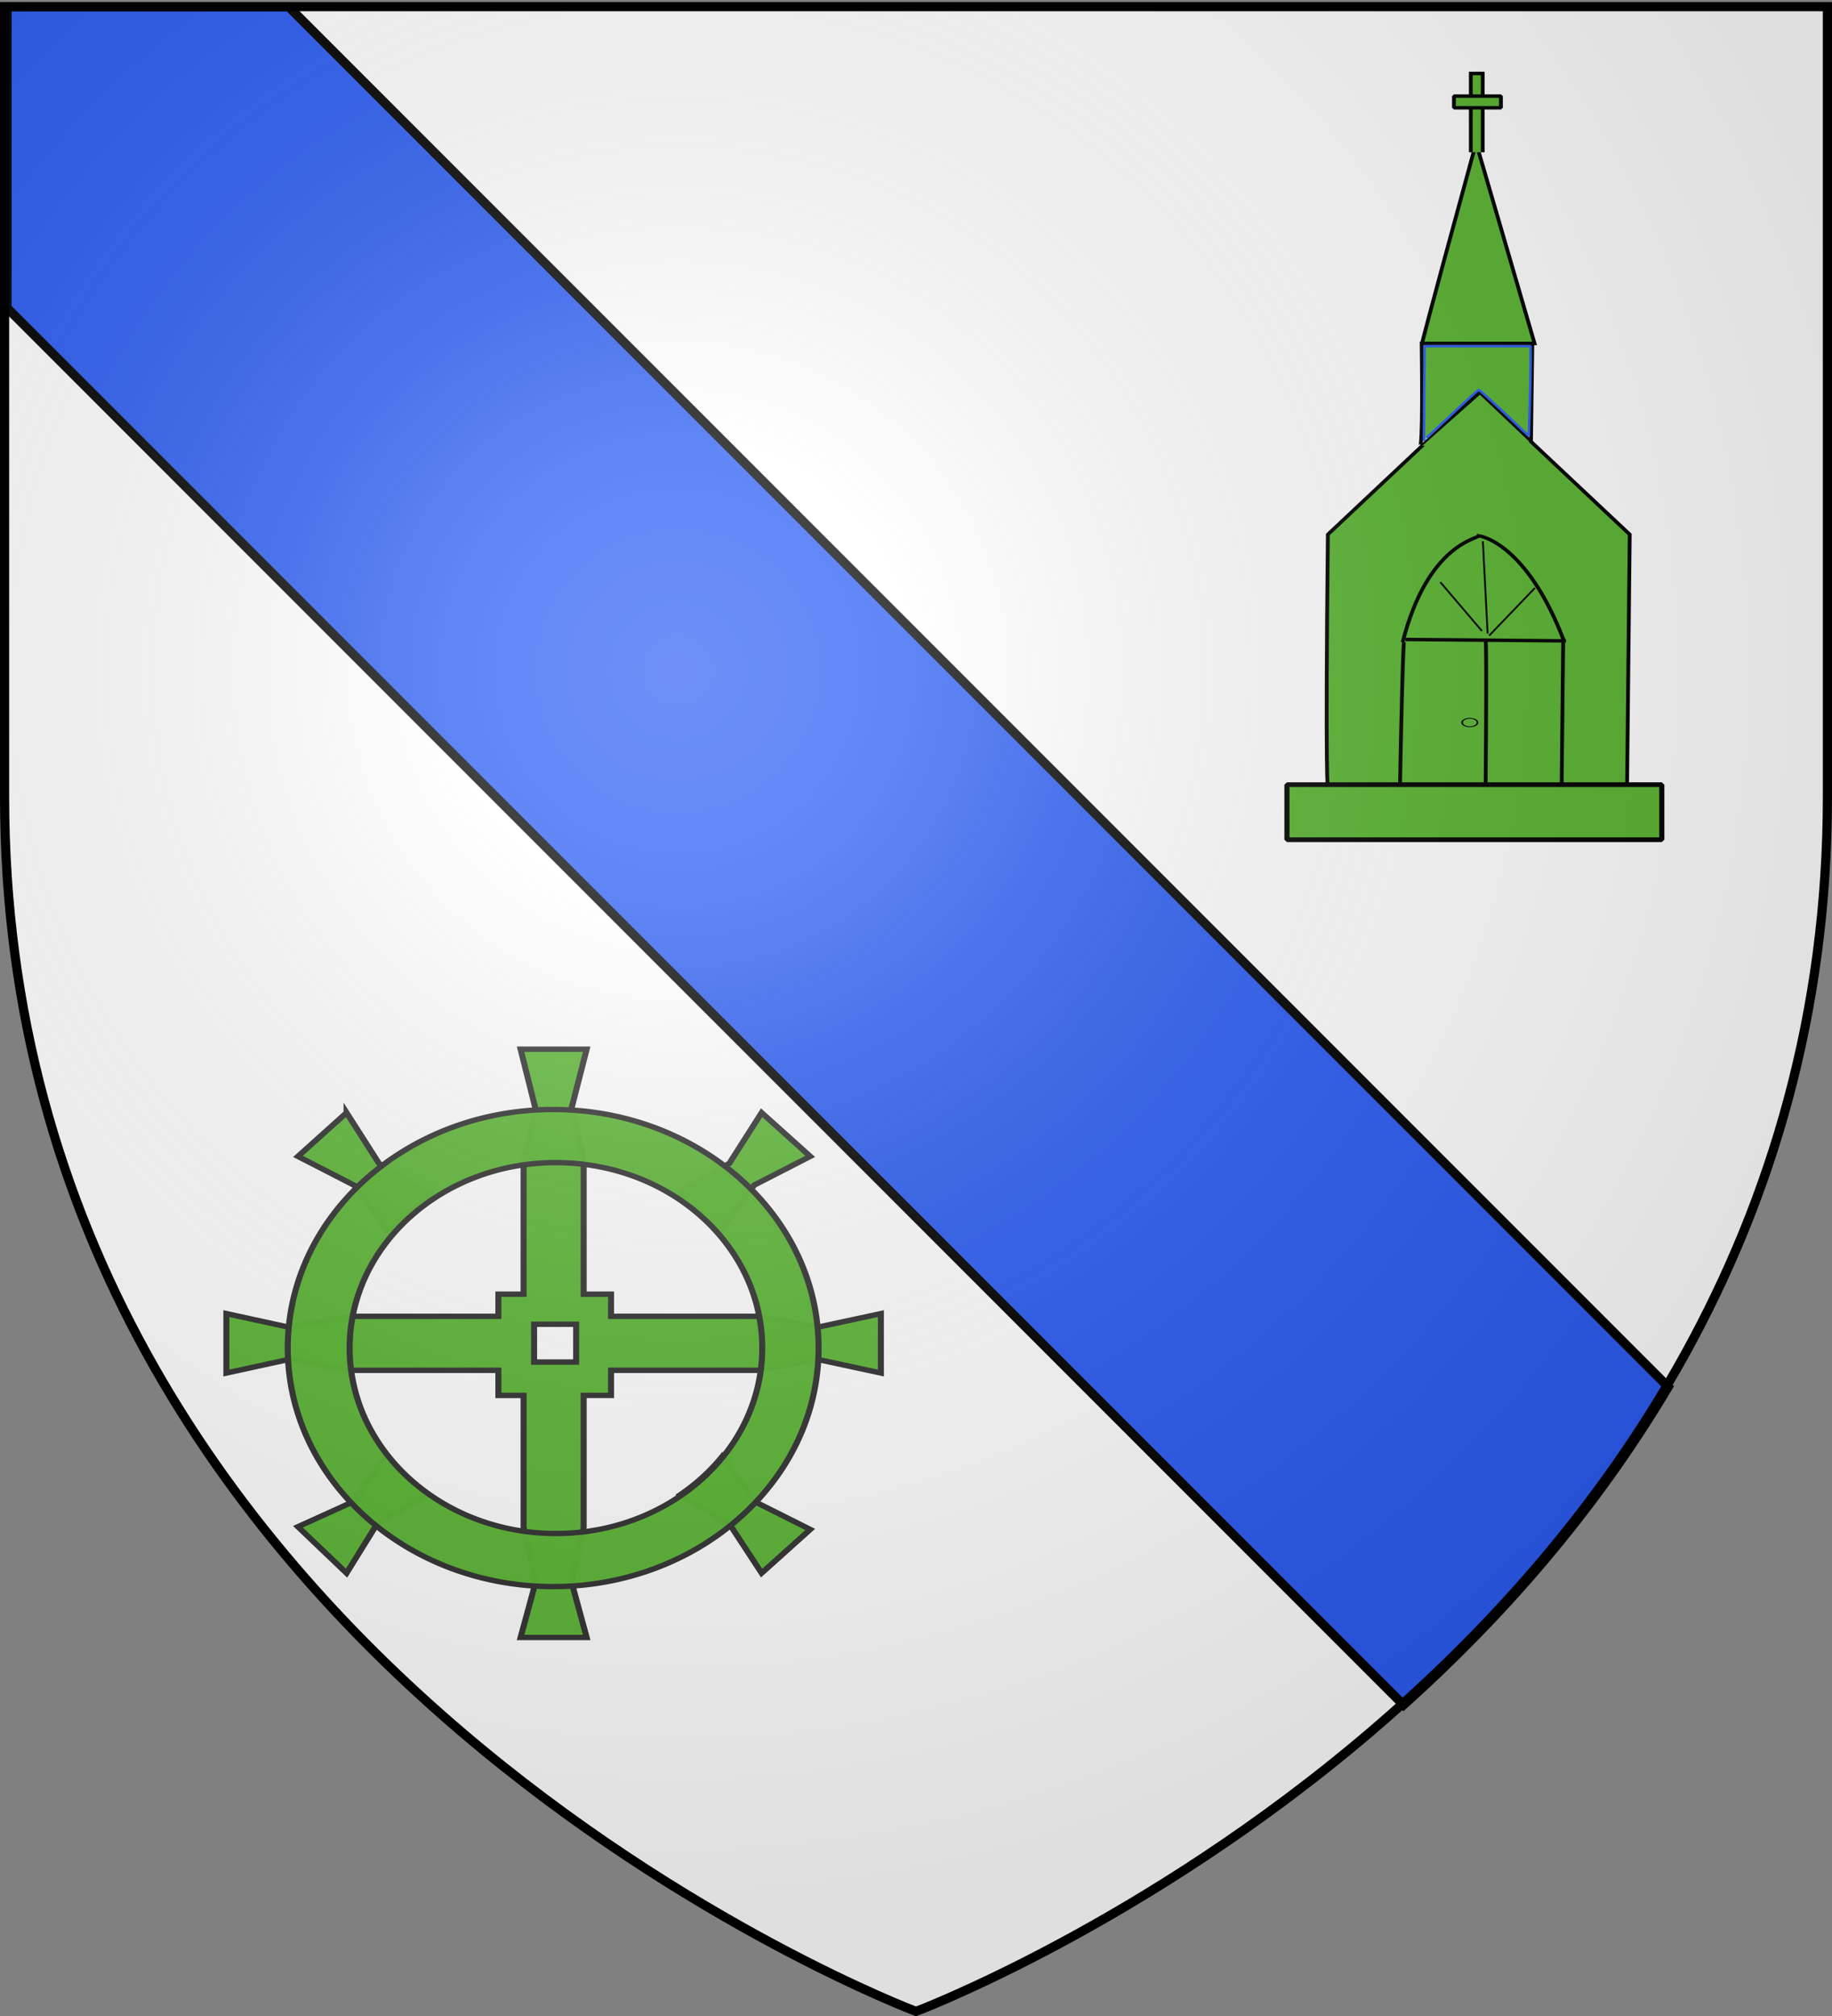 <svg xmlns="http://www.w3.org/2000/svg" xmlns:xlink="http://www.w3.org/1999/xlink" width="600" height="660" version="1.0"><rect width="100%" height="100%" fill="#808080" stroke="none"/><defs><linearGradient id="b"><stop offset="0" style="stop-color:white;stop-opacity:.314"/><stop offset=".19" style="stop-color:white;stop-opacity:.251"/><stop offset=".6" style="stop-color:#6b6b6b;stop-opacity:.125"/><stop offset="1" style="stop-color:black;stop-opacity:.125"/></linearGradient><linearGradient id="a"><stop offset="0" style="stop-color:#fd0000;stop-opacity:1"/><stop offset=".5" style="stop-color:#e77275;stop-opacity:.659"/><stop offset="1" style="stop-color:black;stop-opacity:.323"/></linearGradient><radialGradient xlink:href="#b" id="c" cx="221.445" cy="226.331" r="300" fx="221.445" fy="226.331" gradientTransform="matrix(1.353 0 0 1.349 -77.63 -85.747)" gradientUnits="userSpaceOnUse"/></defs><g style="display:inline"><path d="M300 658.5s298.5-112.32 298.5-397.772V2.176H1.5v258.552C1.5 546.18 300 658.5 300 658.5z" style="fill:#fff;fill-opacity:1;fill-rule:evenodd;stroke:none;stroke-width:1px;stroke-linecap:butt;stroke-linejoin:miter;stroke-opacity:1"/><g style="opacity:1;display:inline"><path d="M598.5 100.781 141.125 558.156c-31.35-28.132-62.039-62.67-86.688-104.125L506.281 2.187H598.5v98.594z" style="fill:#2b5df2;fill-opacity:1;fill-rule:evenodd;stroke:#000;stroke-width:3;stroke-linecap:butt;stroke-linejoin:miter;stroke-miterlimit:4;stroke-dasharray:none;stroke-opacity:1" transform="matrix(-1 0 0 1 600.801 .017)"/><path d="M0 0h600v660H0z" style="fill:none;fill-opacity:1;fill-rule:nonzero;stroke:none;stroke-width:7.56;stroke-linecap:round;stroke-linejoin:round;stroke-miterlimit:4;stroke-dasharray:none;stroke-opacity:1" transform="matrix(-1 0 0 1 600.801 .017)"/><g style="display:inline"><path d="m-1467.6 124.613-1.25-129.187 69.427-71.466c68.802 70.778 69.428 71.466 69.428 71.466 1.25 127.813 0 127.813 0 127.813v1.374H-1467.6zM-1437.518 123.99l-.743-76.404" style="fill:#5ab532;fill-opacity:1;fill-rule:evenodd;stroke:#000;stroke-width:1.752;stroke-linecap:butt;stroke-linejoin:miter;stroke-miterlimit:4;stroke-dasharray:none;stroke-opacity:1" transform="matrix(-.712 0 0 .65 -512.065 177.938)"/><path d="M-1363.145 123.926c-1.251-72.84-1.877-74.901-1.877-74.901" style="fill:#5ab532;fill-opacity:1;fill-rule:evenodd;stroke:#000;stroke-width:1.752;stroke-linecap:butt;stroke-linejoin:miter;stroke-miterlimit:4;stroke-dasharray:none;stroke-opacity:1;display:inline" transform="matrix(-.712 0 0 .65 -512.065 177.938)"/><path d="M-1438.828 49.712c17.514-50.85 39.405-53.6 39.405-53.6.045 1.522 23.407 3.62 35.027 53.6" style="fill:#5ab532;fill-opacity:1;fill-rule:evenodd;stroke:#000;stroke-width:1.752;stroke-linecap:butt;stroke-linejoin:miter;stroke-miterlimit:4;stroke-dasharray:none;stroke-opacity:1" transform="matrix(-.712 0 0 .65 -512.065 177.938)"/><path d="M-1402.55 123.926c-.626-79.024 0-74.901 0-74.901M-1439.453 49.025l73.806-.687M-1372.527-49.24s-1.251 0-.626-51.538h-51.914l26.895-101.014c24.9 99.64 24.9 101.226 24.9 101.226" style="fill:#5ab532;fill-opacity:1;fill-rule:evenodd;stroke:#000;stroke-width:1.752;stroke-linecap:butt;stroke-linejoin:miter;stroke-miterlimit:4;stroke-dasharray:none;stroke-opacity:1" transform="matrix(-.712 0 0 .65 -512.065 177.938)"/><path d="M-1401.22-197.069v-39.681h5.47v39.681" style="fill:#5ab532;fill-opacity:1;fill-rule:evenodd;stroke:#000;stroke-width:1.752;stroke-linecap:butt;stroke-linejoin:miter;stroke-miterlimit:4;stroke-dasharray:none;stroke-opacity:1" transform="matrix(-.712 0 0 .65 -512.065 177.938)"/><path d="M-1409.605-225.347h21.615v5.88h-21.615z" style="opacity:1;fill:#5ab532;fill-opacity:1;fill-rule:nonzero;stroke:#000;stroke-width:1.752;stroke-linecap:round;stroke-linejoin:bevel;stroke-miterlimit:4;stroke-dasharray:none;stroke-dashoffset:0;stroke-opacity:1" transform="matrix(-.712 0 0 .65 -512.065 177.938)"/><g style="fill:#5ab532"><path d="m-88.78-37.99-1.123-81.935" style="fill:#5ab532;fill-opacity:1;fill-rule:evenodd;stroke:#000;stroke-width:3;stroke-linecap:butt;stroke-linejoin:miter;stroke-miterlimit:4;stroke-dasharray:none;stroke-opacity:1" transform="matrix(-.397 0 0 .398 466.198 159.714)"/><path d="m-609.459 20.237 41.529-39.284 48.263 42.65" style="fill:#5ab532;fill-rule:evenodd;stroke:#000;stroke-width:1px;stroke-linecap:butt;stroke-linejoin:miter;stroke-opacity:1" transform="matrix(-.397 0 0 .398 259.217 136.547)"/></g><path d="M-1386.586-64.678c-6.787-6.99-12.562-12.709-12.833-12.709-.27 0-5.558 5.226-11.75 11.613l-11.258 11.612-.41-14.472c-.226-7.96-.41-18.132-.41-22.607v-8.135H-1374.509l.18 23.535c.1 12.945.158 23.611.132 23.704-.027.092-5.602-5.551-12.39-12.541h0z" style="opacity:1;fill:#5ab532;fill-opacity:1;fill-rule:nonzero;stroke:#2b5df2;stroke-width:1.168;stroke-linecap:round;stroke-linejoin:bevel;stroke-miterlimit:4;stroke-dasharray:none;stroke-dashoffset:0;stroke-opacity:1" transform="matrix(-.712 0 0 .65 -512.065 177.938)"/><path d="M-108.872 237.42a4.49 5.05 0 1 1-8.98 0 4.49 5.05 0 1 1 8.98 0z" style="opacity:1;fill:#5ab532;fill-opacity:1;fill-rule:nonzero;stroke:#000;stroke-width:1;stroke-linecap:round;stroke-linejoin:miter;marker:none;marker-start:none;marker-mid:none;marker-end:none;stroke-miterlimit:4;stroke-dasharray:none;stroke-dashoffset:0;stroke-opacity:1;visibility:visible;display:inline;overflow:visible;enable-background:accumulate" transform="matrix(-.56 0 0 .275 417.888 171.258)"/><path d="m-1404.149 46.43-21.089-24.055M-1403.49 45.372l2.197-46.524M-1400.853 44.05l19.112-24.583" style="fill:#5ab532;fill-rule:evenodd;stroke:#000;stroke-width:.859px;stroke-linecap:butt;stroke-linejoin:miter;stroke-opacity:1" transform="matrix(-.712 0 0 .65 -512.065 177.938)"/><path d="M1311.174 121.451H1483.6v27.73h-172.426z" style="opacity:1;fill:#5ab532;fill-opacity:1;fill-rule:nonzero;stroke:#000;stroke-width:2.359;stroke-linecap:round;stroke-linejoin:bevel;stroke-miterlimit:4;stroke-dasharray:none;stroke-dashoffset:0;stroke-opacity:1" transform="matrix(.712 0 0 .65 -512.065 177.938)"/><g style="display:inline"><g style="fill:#5ab532;display:inline"><g style="fill:#5ab532"><path d="m358 270.219 10 43.36-8 39.358v98.72h-18.219v16.406h-98.906l-38.906 8-41.813-10v44l41.813-10 38.906 8h98.906v18.593H360v97.64l8 40.821-10 40.82h44l-10-40.82 8-40.82v-97.64h16.781v-18.595h98.531l41.266-8 41.266 10v-44l-41.266 10-41.265-8H416.78v-16.406H400v-96.719l-8-40.359 10-44.36h-44zm7 203.719h28v28h-28v-28z" style="opacity:1;fill:#5ab532;fill-opacity:.98;fill-rule:nonzero;stroke:#313131;stroke-width:4;stroke-linecap:butt;stroke-linejoin:miter;stroke-miterlimit:4;stroke-dasharray:none;stroke-dashoffset:0;stroke-opacity:1;display:inline" transform="matrix(-.492 0 0 .442 368.277 224.053)"/><path d="m241.54 317.263-32.35 32.34 37.266 21.27 23.267 35.269a138.128 138.128 0 0 1 28.745-27.96l-35.464-23.459-21.464-37.46zm276.294-.006-21.601 37.599-35.602 23.598c10.79 7.828 20.51 17.207 28.72 27.958l23.412-35.403 37.411-21.402-32.34-32.35zM267.54 571.573l-22.167 34.177-36.168 20.177 32.332 32.321 20.03-34.027 34.03-24.027c-10.602-8.07-20.091-17.67-28.057-28.621zm223.932-.365c-7.802 10.82-17.17 20.558-27.903 28.803l34.135 22.13 20.135 36.13 32.351-34.34-36.36-18.361-22.358-34.362z" style="opacity:1;fill:#5ab532;fill-opacity:.98;fill-rule:nonzero;stroke:#313131;stroke-width:4;stroke-linecap:butt;stroke-linejoin:miter;stroke-miterlimit:4;stroke-dasharray:none;stroke-dashoffset:0;stroke-opacity:1;display:inline" transform="matrix(-.492 0 0 .442 368.277 224.053)"/></g></g><path d="M-109.685 225.004c-67.797 0-122.773 56.096-122.773 125.328 0 61.163 42.924 112.114 99.669 123.156a120.79 120.79 0 0 0 23.104 2.217c67.796 0 122.773-56.14 122.773-125.373 0-69.232-54.977-125.328-122.773-125.328zm-1.26 27.895c52.711 0 95.413 43.617 95.413 97.433 0 53.816-42.702 97.478-95.413 97.478-52.71 0-95.456-43.662-95.456-97.478 0-45.15 30.063-83.09 70.876-94.151a93.963 93.963 0 0 1 24.58-3.282z" style="opacity:1;fill:#5ab532;fill-opacity:.98;fill-rule:nonzero;stroke:#313131;stroke-width:2.809;stroke-linecap:butt;stroke-linejoin:miter;stroke-miterlimit:4;stroke-dasharray:none;stroke-dashoffset:0;stroke-opacity:1;display:inline" transform="matrix(-.708 0 0 .623 103.513 223.058)"/></g></g></g></g><path d="M300 658.5s298.5-112.32 298.5-397.772V2.176H1.5v258.552C1.5 546.18 300 658.5 300 658.5z" style="opacity:1;fill:url(#c);fill-opacity:1;fill-rule:evenodd;stroke:none;stroke-width:1px;stroke-linecap:butt;stroke-linejoin:miter;stroke-opacity:1"/><path d="M300 658.5S1.5 546.18 1.5 260.728V2.176h597v258.552C598.5 546.18 300 658.5 300 658.5z" style="opacity:1;fill:none;fill-opacity:1;fill-rule:evenodd;stroke:#000;stroke-width:3;stroke-linecap:butt;stroke-linejoin:miter;stroke-miterlimit:4;stroke-dasharray:none;stroke-opacity:1"/></svg>